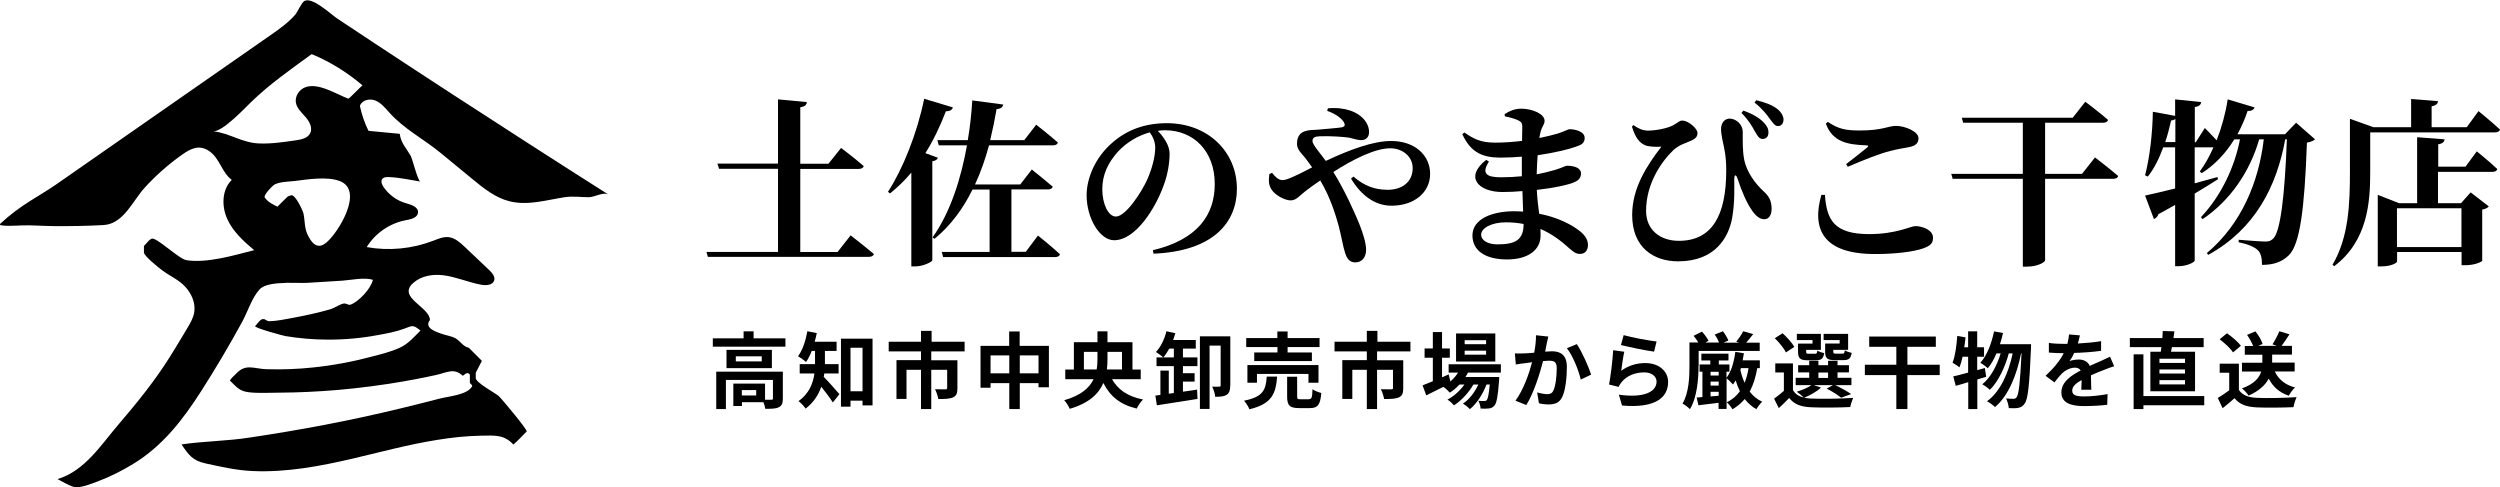 <?xml version="1.0" encoding="UTF-8"?><svg id="_レイヤー_2" xmlns="http://www.w3.org/2000/svg" viewBox="0 0 212.08 41.34"><defs><style>.cls-1{fill:#000;stroke-width:0px;}</style></defs><g id="_メイン"><path class="cls-1" d="M72.15,19.96s1.22.94,1.98,1.59c-.04.17-.21.24-.44.24h-13.64l-.12-.42h6.07v-7.05h-5l-.14-.44h5.14v-5.45l2.45.23c-.03.23-.15.38-.56.44v4.79h2.39l1.07-1.34s1.21.91,1.92,1.54c-.04.17-.21.24-.44.24h-4.94v7.05h3.16l1.1-1.4Z"/><path class="cls-1" d="M79.56,13.39c-.04.14-.18.24-.47.29v8.41c-.03.12-.76.51-1.45.51h-.33v-7.96c-.56.67-1.16,1.25-1.81,1.77l-.17-.14c1.24-1.9,2.46-4.91,3.07-7.89l2.43.73c-.05.2-.23.33-.59.33-.5,1.31-1.07,2.49-1.74,3.55l1.06.39ZM88.05,19.98s1.18.94,1.87,1.59c-.05.17-.21.24-.44.24h-9.47l-.12-.44h4.06v-5.29h-1.45c-.77,1.56-1.81,3.02-3.22,4.18l-.17-.12c1.54-2.16,2.43-5.06,2.92-7.81h-2.39l-.12-.44h2.58c.2-1.18.32-2.33.38-3.37l2.63.35c-.05.2-.17.35-.57.39-.14.83-.32,1.71-.54,2.63h2.89l1.01-1.31s1.15.89,1.84,1.51c-.04.17-.2.24-.42.24h-5.42c-.3,1.1-.68,2.24-1.19,3.32h3.84l.98-1.27s1.1.88,1.77,1.45c-.03.17-.21.24-.42.24h-3.08v5.29h1.22l1.04-1.39Z"/><path class="cls-1" d="M97.79,21.23c3.82-.91,5.26-3.01,5.26-5.62,0-2.78-1.78-4.56-4.23-4.56-.2,0-.41.02-.6.05.45.47,1,1.21,1,1.92,0,.77-.15,1.77-.5,2.69-.68,1.92-2.37,4.67-4.21,4.67-1.21,0-2.33-1.86-2.33-3.82,0-1.4.7-3.2,2.22-4.49,1.22-1.06,2.75-1.62,4.59-1.62,3.47,0,5.94,2.42,5.94,5.56,0,2.85-1.99,5.3-7.07,5.51l-.06-.29ZM97.53,11.23c-.98.27-1.93.83-2.66,1.6-.88.97-1.36,1.99-1.36,3.23s.51,2.31,1.15,2.31c.85,0,2.18-2.08,2.66-3.13.39-.88.68-1.92.68-2.72,0-.5-.21-.95-.47-1.3Z"/><path class="cls-1" d="M112.63,9.19c1.57-.14,2.54.36,3.01.86.35.38.5.76.5,1.16,0,.45-.29.68-.68.68-.29,0-.71-.15-1.01-.21-.5-.08-1.62-.15-2.48-.12-.38.02-.63.08-.63.41,0,.3.62.98,1.13,1.68,2.02-.95,4.02-1.69,5.54-1.69,2.05,0,3.31,1.24,3.31,2.79s-1.31,2.7-3.28,2.7c-1.36,0-2.55-.83-3.43-2.3l.21-.17c.91.79,1.81,1.12,2.9,1.12,1.22,0,2.12-.66,2.12-1.84,0-1-.88-1.68-1.9-1.68-1.3,0-3.16.94-4.83,2.01.94,1.51,1.74,3.29,2.18,4.35.3.74.6,1.66.6,2.25,0,.63-.36,1.07-.91,1.07-.45,0-.71-.26-.88-.83-.17-.51-.29-1.31-.53-2.24-.27-.97-.7-2.42-1.57-3.88-.44.3-.86.6-1.24.89-.54.42-.79.8-1.28.8s-1.31-.45-1.59-.89c-.23-.33-.3-.66-.21-1.34l.23-.11c.26.33.54.62.89.62s.91-.29,1.45-.54c.35-.18.69-.36,1.06-.54-.23-.32-.42-.59-.6-.82-.36-.44-.73-.73-.68-1.3.06-1.1,1.09-1.04,1.65-1.07.89-.08,1.81-.15,2.16-.21.21-.05.29-.15.2-.36-.14-.32-.67-.77-1.45-1.03l.06-.23Z"/><path class="cls-1" d="M127.68,9.66c.35-.23.8-.44,1.36-.44.97,0,1.99.45,1.99,1.03,0,.3-.21.48-.32.86-.04.15-.09.36-.12.6.68-.14,1.24-.29,1.59-.39.62-.21.85-.36.97-.36.42,0,1.28.17,1.28.74,0,.44-.27.59-.73.74-.54.2-1.74.51-3.26.73-.04.5-.06,1.06-.08,1.62.56-.11,1.07-.23,1.57-.38.65-.2.88-.35.98-.35.62,0,1.21.17,1.21.66,0,.41-.27.62-.62.76-.47.2-1.68.47-3.13.63.04.77.12,1.42.2,2.02,1.71.33,2.83,1.01,3.31,1.37.5.36.83.77.83,1.28s-.29.76-.67.76-.54-.17-.91-.47c-.74-.68-1.53-1.25-2.45-1.65.01.2.01.38.01.57,0,1.22-1.07,2.02-2.85,2.02s-2.93-.71-2.93-2.04,1.54-2.05,3.56-2.05c.26,0,.5.02.74.03-.01-.53-.04-1.12-.06-1.74-.56.05-1.13.08-1.69.08-2.05,0-3.25-1.27-1.38-2.73l.23.15c-.65,1-.23,1.33,1.01,1.33.62,0,1.21-.03,1.78-.09v-1.66c-.57.05-1.18.08-1.8.08-1.48,0-2.52-.39-3.25-1.99l.18-.14c.77.53,1.36.86,2.61.86.77,0,1.56-.06,2.28-.15,0-.56.02-1,.02-1.21,0-.3-.11-.42-.36-.54-.32-.14-.63-.23-1.12-.33l-.02-.21ZM129.25,19c-.47-.09-.97-.14-1.5-.14-1.24,0-2.1.5-2.1,1.04,0,.5.57.83,1.38.83,1.48,0,2.22-.35,2.22-1.72v-.02Z"/><path class="cls-1" d="M138.42,10.76l.15-.15c.39.29.79.47,1.24.47.59,0,1.66-.17,2.21-.5.35-.2.44-.35.7-.35.51,0,1.28.68,1.28,1.04,0,.27-.09.45-.51.65-.44.21-1.04.35-1.54.82-1.01.97-2.31,2.84-2.31,5.15,0,1.63,1.21,2.54,2.78,2.54,2.84,0,4.02-2.18,4.02-5.97,0-.59-.03-1.18-.17-1.87-.09-.41-.27-1.19-.27-1.65,0-.53.33-.89.74-.88.59.02,1.1.54,1.1,1.12,0,.85-.02,1.6.12,2.34.21,1.1.98,2.1,1.66,2.72.36.33.67.71.67,1.47,0,.5-.21.89-.62.89s-.79-.35-1.07-.79c-.39-.54-.85-1.57-1.18-2.6-.15-.47-.3-.44-.3.06,0,.57.06,1.89-.18,3.23-.29,1.6-1.41,3.67-4.58,3.67-2.07,0-3.9-1.16-3.9-3.93,0-2.3,1.24-4.18,2.48-5.8-.33.03-.94.02-1.28-.08-.59-.2-.94-.71-1.22-1.62ZM148.88,11.17c-.24-.45-.53-.97-1.15-1.59l.17-.2c.75.27,1.36.62,1.74,1.03.3.32.39.56.38.85,0,.36-.23.53-.5.53-.29-.02-.42-.23-.63-.62ZM150.15,10.1c-.26-.36-.63-.86-1.31-1.4l.15-.2c.82.21,1.39.42,1.84.79.33.29.47.62.47.86-.01.32-.18.56-.5.54-.24,0-.39-.26-.65-.59Z"/><path class="cls-1" d="M154.81,16.52c.15,2.13.77,3.34,3.76,3.34,2.31,0,3.5-.68,3.93-.68.56,0,1.48.33,1.48.97,0,.48-.18.68-.83.92-.83.29-2.34.48-4.09.48-4.41,0-5.38-2.1-4.55-5.02h.3ZM156.61,13.92c.59-.44,1.36-1.06,1.8-1.42.12-.11.11-.15-.08-.17-1.56-.06-2.86-.26-3.44-1.84l.17-.15c.88.59,1.48.73,2.69.73,1.99,0,2.39-.39,3.11-.39s1.89.47,1.89,1.04c0,.42-.24.65-.79.76-.48.09-1.06.18-1.62.33-.91.23-2.25.76-3.59,1.34l-.14-.23Z"/><path class="cls-1" d="M177.73,13.36s1.22.94,1.96,1.57c-.05.17-.21.24-.44.24h-5.76v6.92c0,.12-.57.53-1.56.53h-.33v-7.45h-5.95l-.12-.42h6.07v-4.34h-5.06l-.12-.42h9.41l1.07-1.36s1.22.92,1.93,1.54c-.04.17-.21.24-.42.24h-4.92v4.34h3.13l1.1-1.39Z"/><path class="cls-1" d="M196.4,11.81c-.12.12-.35.23-.7.29-.2,5.69-.6,8.63-1.53,9.55-.59.57-1.27.82-2.28.82,0-.56-.09-1-.35-1.24-.29-.29-.89-.53-1.63-.68v-.21c.77.06,1.87.15,2.28.15.3,0,.44-.06.63-.23.63-.54,1-3.63,1.18-8.44h-.14c-.73,4.02-2.58,7.63-6.53,9.8l-.12-.15c2.95-2.48,4.41-6.06,4.83-9.65h-.39c-.77,2.69-2.42,5.17-4.8,6.77l-.14-.17c1.69-1.77,2.87-4.26,3.31-6.6h-.48c-.75,1.22-1.68,2.18-2.76,2.87l-.17-.14c.42-.57.82-1.27,1.16-2.05h-1.59v3.05c.63-.17,1.28-.35,1.93-.53l.05.18c-.51.33-1.18.74-1.98,1.22v5.68c0,.15-.69.48-1.33.48h-.33v-5.2c-.44.26-.92.51-1.42.79-.06.2-.21.35-.38.41l-.75-1.99c.51-.11,1.43-.32,2.55-.6v-3.49h-1.01c-.35.95-.77,1.81-1.31,2.48l-.23-.11c.39-1.48.63-3.52.66-5.39l1.89.35v-1.4l2.21.23c-.03.21-.14.36-.54.42v2.99h.08l.77-1.21s.54.54,1,1.04c.42-1.06.75-2.25.94-3.47l2.28.68c-.06.18-.24.32-.59.3-.24.73-.54,1.37-.86,1.98h4.03l.94-.98,1.62,1.42ZM184.54,12.05v-1.95c-.09.06-.21.11-.36.12-.14.63-.3,1.24-.5,1.83h.86Z"/><path class="cls-1" d="M210.25,9.42s1.15.94,1.83,1.57c-.04.17-.23.24-.44.24h-10.57v3.34c0,2.52-.18,5.83-3.05,8.01l-.15-.12c1.39-2.33,1.48-5.24,1.48-7.89v-4.49l1.99.71h3.2v-2.39l2.28.18c-.01.21-.14.36-.54.44v1.77h2.98l1-1.37ZM210.1,12.83s1.1.89,1.75,1.51c-.04.17-.21.24-.42.24h-4.61v2.66h1.95l.82-.92,1.54,1.19c-.11.12-.24.21-.56.27v4.34c0,.06-.56.38-1.45.38h-.3v-1.12h-5.47v.8c0,.12-.5.42-1.34.42h-.3v-6.07l1.81.71h1.53v-5.6l2.33.18c-.03.21-.15.36-.54.42v1.9h2.31l.97-1.31ZM203.34,17.67v3.29h5.47v-3.29h-5.47Z"/><path class="cls-1" d="M66.63,28.7v.71h-6.16v-.71h2.61v-.59h.85v.59h2.7ZM66.41,33.81c0,.39-.08.61-.35.74-.26.13-.63.13-1.14.13-.02-.16-.08-.38-.16-.56h-1.82v.32h-.73v-1.9h2.69v1.37c.24,0,.46,0,.54,0,.11,0,.13-.03.13-.11v-1.57h-3.99v2.47h-.82v-3.17h5.65v2.28ZM65.48,29.68v1.55h-3.85v-1.55h3.85ZM64.62,30.23h-2.2v.43h2.2v-.43ZM64.15,33.09h-1.22v.46h1.22v-.46Z"/><path class="cls-1" d="M69.93,31.68c-.01.1-.03.2-.05.29.37.36,1.13,1.24,1.33,1.47l-.56.7c-.23-.37-.63-.9-.98-1.33-.24.69-.66,1.35-1.33,1.85-.11-.18-.42-.51-.6-.63.92-.66,1.24-1.54,1.35-2.35h-1.25v-.79h1.3v-1.12h-.28c-.14.36-.3.68-.48.94-.16-.14-.49-.38-.68-.49.38-.51.65-1.32.79-2.12l.8.16c-.05.25-.11.49-.18.73h1.86v.78h-.99v1.12h1.16v.79h-1.21ZM74.02,28.72v5.67h-.85v-.4h-1.02v.51h-.81v-5.77h2.69ZM73.17,33.19v-3.69h-1.02v3.69h1.02Z"/><path class="cls-1" d="M79,29.82v.74h2.22v2.38c0,.4-.08.64-.37.77-.3.13-.7.14-1.25.14-.04-.24-.16-.6-.28-.83.35.01.77.01.88.01s.15-.04.15-.11v-1.55h-1.35v3.33h-.87v-3.33h-1.23v2.47h-.85v-3.29h2.08v-.74h-2.74v-.82h2.74v-.92h.9v.92h2.8v.82h-2.81Z"/><path class="cls-1" d="M88.98,29.33v3.52h-.88v-.35h-1.59v2.2h-.89v-2.2h-1.59v.39h-.85v-3.55h2.43v-1.22h.89v1.22h2.47ZM85.62,31.67v-1.52h-1.59v1.52h1.59ZM88.1,31.67v-1.52h-1.59v1.52h1.59Z"/><path class="cls-1" d="M94.33,32.16c.5.89,1.34,1.48,2.64,1.73-.19.17-.43.54-.54.77-1.42-.34-2.26-1.05-2.83-2.17-.39.91-1.21,1.71-2.85,2.19-.08-.2-.31-.56-.47-.73,1.42-.4,2.14-1.05,2.49-1.78h-2.4v-.82h.73v-2.32h2v-.92h.85v.92h2.12v2.32h.7v.82h-2.44ZM93.03,31.34c.06-.31.07-.62.07-.92v-.57h-1.15v1.49h1.08ZM93.95,29.84v.58c0,.3-.01.61-.05.92h1.28v-1.49h-1.23Z"/><path class="cls-1" d="M100.34,33.23c.4-.06.81-.12,1.21-.18l.04.79c-1.21.2-2.52.39-3.45.54l-.13-.82.43-.06v-2.06h.71v1.96l.43-.06v-2.28h-1.47v-.74h1.47v-.75h-.39c-.16.29-.32.54-.5.75-.14-.12-.46-.35-.63-.46.4-.42.73-1.09.89-1.76l.76.17c-.06.19-.12.38-.19.57h1.92v.73h-1.09v.75h1.23v.74h-1.23v.6h.99v.71h-.99v.86ZM104.36,32.71c0,.37-.06.63-.3.78-.23.15-.54.17-.97.17-.02-.25-.14-.64-.26-.86.25.01.51.01.61,0,.08,0,.11-.03.11-.11v-3.37h-.94v5.37h-.82v-6.16h2.58v4.18Z"/><path class="cls-1" d="M108.34,31.95c-.11,1.42-.42,2.31-2.35,2.77-.08-.22-.29-.55-.46-.73,1.67-.32,1.85-.96,1.93-2.04h.87ZM108.36,29.44h-2.64v-.76h2.64v-.56h.87v.56h2.71v.76h-2.71v.46h2.06v.73h-4.89v-.73h1.97v-.46ZM111,32.47v-.75h-4.37v.75h-.81v-1.5h6.03v1.5h-.85ZM111.04,33.86c.23,0,.28-.12.3-.84.17.13.53.26.75.32-.09,1.02-.31,1.28-.97,1.28h-.91c-.82,0-1.02-.24-1.02-.99v-1.67h.85v1.66c0,.23.04.25.3.25h.71Z"/><path class="cls-1" d="M116.82,29.82v.74h2.22v2.38c0,.4-.08.64-.37.77-.3.13-.7.14-1.25.14-.04-.24-.16-.6-.28-.83.35.01.77.01.88.01s.15-.04.15-.11v-1.55h-1.35v3.33h-.87v-3.33h-1.23v2.47h-.85v-3.29h2.08v-.74h-2.74v-.82h2.74v-.92h.9v.92h2.8v.82h-2.81Z"/><path class="cls-1" d="M124.52,31.64c-.06.11-.13.23-.2.34h2.86s0,.19-.01.29c-.1,1.37-.21,1.94-.4,2.14-.13.16-.29.22-.46.24-.16.02-.43.03-.71.01-.01-.2-.08-.48-.19-.66.23.02.41.02.5.02.1,0,.16-.01.21-.08.1-.11.18-.47.26-1.32h-.28c-.29.79-.84,1.64-1.41,2.09-.14-.16-.38-.35-.59-.47.54-.34,1.01-.97,1.31-1.62h-.42c-.38.68-1.04,1.38-1.65,1.77-.13-.16-.35-.37-.55-.49.52-.26,1.06-.75,1.44-1.28h-.42c-.25.27-.53.51-.82.69-.11-.13-.37-.38-.55-.49-.51.25-1.02.51-1.45.72l-.31-.85c.24-.09.54-.21.87-.35v-1.99h-.7v-.79h.7v-1.39h.78v1.39h.66v.79h-.66v1.66l.56-.25.15.6c.25-.22.47-.47.65-.75h-.8v-.71h4.43v.71h-2.81ZM126.85,30.67h-3.33v-2.38h3.33v2.38ZM126.07,28.86h-1.82v.34h1.82v-.34ZM126.07,29.75h-1.82v.34h1.82v-.34Z"/><path class="cls-1" d="M131.35,28.53c-.04.18-.09.4-.13.58-.04.21-.09.46-.14.72.23-.01.44-.03.58-.03.74,0,1.26.33,1.26,1.33,0,.82-.1,1.94-.39,2.54-.23.49-.62.64-1.15.64-.27,0-.6-.04-.83-.1l-.15-.92c.27.08.67.15.85.15.23,0,.42-.07.52-.3.2-.39.29-1.22.29-1.91,0-.56-.24-.63-.68-.63-.11,0-.28.01-.48.03-.27,1.06-.78,2.7-1.42,3.73l-.92-.37c.68-.92,1.16-2.31,1.41-3.26-.25.03-.46.06-.6.08-.2.02-.56.07-.78.11l-.08-.94c.25.02.49,0,.74,0,.22,0,.55-.03.9-.06.1-.54.16-1.04.15-1.48l1.04.11ZM133.76,29.19c.42.6,1.01,1.93,1.22,2.59l-.88.42c-.18-.78-.68-2.04-1.18-2.66l.85-.35Z"/><path class="cls-1" d="M137.52,31.46c.63-.46,1.33-.66,2.05-.66,1.23,0,1.94.75,1.94,1.6,0,1.28-1.01,2.26-3.91,2l-.27-.92c2.09.3,3.2-.22,3.2-1.11,0-.45-.43-.78-1.04-.78-.79,0-1.49.29-1.92.82-.13.16-.2.27-.26.41l-.81-.2c.13-.68.3-2.04.35-2.91l.94.13c-.09.39-.21,1.23-.26,1.63ZM137.74,28.43c.66.2,2.18.47,2.79.54l-.21.86c-.71-.09-2.26-.42-2.81-.56l.23-.85Z"/><path class="cls-1" d="M144.09,31.01c0,1.07-.11,2.69-.73,3.7-.13-.14-.46-.4-.63-.47.55-.93.59-2.26.59-3.24v-1.95h.75c-.11-.19-.26-.4-.4-.56l.71-.36c.21.23.46.56.56.78l-.28.15h1.17c-.08-.22-.23-.49-.37-.68l.7-.28c.18.24.38.56.46.79l-.41.18h1.34l-.26-.08c.2-.25.46-.62.59-.89l.85.24c-.21.27-.42.53-.6.73h1.15v.7h-5.18v1.25ZM149.07,31.23c-.13.78-.34,1.43-.64,1.99.28.37.63.66,1.06.86-.16.15-.39.44-.49.63-.39-.21-.72-.51-.99-.86-.29.34-.63.63-1.04.87-.08-.15-.33-.46-.48-.59.47-.24.83-.55,1.11-.94-.14-.28-.26-.59-.36-.92-.07.13-.15.24-.23.35-.11-.13-.37-.4-.54-.53v2.6h-.68v-.52c-.61.08-1.21.15-1.71.21l-.15-.66c.15,0,.31-.02.49-.04v-2.15h-.24v-.61h.91v-.34h-.76v-.58h2.3v.58h-.82v.34h.9v.61h-.25v.52c.41-.52.64-1.34.75-2.2l.73.12c-.04.2-.07.4-.11.6h1.46v.66h-.25ZM145.11,31.54v.32h.69v-.32h-.69ZM145.11,32.71h.69v-.34h-.69v.34ZM145.8,33.57v-.33h-.69v.39l.69-.06ZM147.64,31.37c.08.39.2.76.36,1.1.15-.37.26-.78.33-1.24h-.64l-.05.14Z"/><path class="cls-1" d="M154.47,32.89c-.35.33-.95.66-1.42.85.18.04.37.06.58.07.87.04,2.59.02,3.58-.06-.09.19-.21.56-.25.78-.9.05-2.45.06-3.33.02-.85-.04-1.42-.24-1.85-.79-.27.28-.54.56-.88.86l-.4-.8c.25-.18.56-.42.83-.66v-1.56h-.73v-.77h1.5v2.26c.19.33.5.54.91.63-.14-.14-.42-.38-.59-.49.46-.14.95-.34,1.25-.56h-1.34v-.62h1.15v-.46h-.94v-.61h.94v-.37h.78v.37h.82v-.37h.8v.37h.97v.61h-.97v.46h1.18v.62h-1.38c.49.23,1.04.54,1.36.76l-.85.31c-.27-.22-.76-.54-1.23-.77l.54-.3h-1.64l.61.21ZM151.5,29.9c-.15-.35-.58-.85-.94-1.21l.66-.42c.37.34.81.81.99,1.16l-.71.47ZM153.76,28.85h-1.33v-.53h2.04v1.36h-1.25v.15c0,.15.03.18.21.18h.54c.14,0,.17-.04.2-.27.12.09.39.18.58.21-.07.48-.26.61-.68.61h-.74c-.62,0-.8-.16-.8-.73v-.68h1.23v-.3ZM154.26,32.06h.82v-.46h-.82v.46ZM156.07,28.85h-1.37v-.53h2.08v1.36h-1.26v.14c0,.15.04.18.21.18h.57c.14,0,.17-.04.2-.28.13.09.4.18.58.21-.07.49-.25.62-.7.62h-.75c-.63,0-.8-.16-.8-.73v-.68h1.23v-.3Z"/><path class="cls-1" d="M164.55,31.82h-2.74v2.88h-.94v-2.88h-2.67v-.88h2.67v-1.52h-2.3v-.87h5.65v.87h-2.41v1.52h2.74v.88Z"/><path class="cls-1" d="M168.5,31.96c-.25.07-.5.16-.76.23v2.51h-.77v-2.28c-.38.11-.73.23-1.06.31l-.21-.8c.35-.08.78-.19,1.26-.32v-1.35h-.47c-.08.35-.16.65-.26.9-.13-.11-.44-.3-.59-.39.22-.56.34-1.44.4-2.27l.7.12c-.03.28-.06.56-.11.84h.33v-1.35h.77v1.35h.58v.8h-.58v1.14l.65-.18.11.74ZM172.3,29.2s0,.28-.01.38c-.13,3.14-.26,4.29-.53,4.65-.16.24-.32.32-.55.37-.2.04-.49.04-.8.02-.02-.24-.11-.58-.23-.82.26.03.49.03.63.03.11,0,.18-.03.26-.13.18-.23.3-1.18.42-3.72h-.04c-.35,1.78-1.07,3.61-2.21,4.55-.16-.16-.45-.37-.68-.49,1.13-.81,1.83-2.41,2.18-4.06h-.33c-.31,1.15-.9,2.41-1.61,3.09-.16-.16-.42-.35-.64-.47.7-.55,1.25-1.59,1.56-2.62h-.36c-.2.49-.45.92-.73,1.26-.13-.13-.47-.37-.63-.47.56-.61.94-1.62,1.16-2.66l.76.14c-.07.32-.16.64-.26.95h2.65Z"/><path class="cls-1" d="M176.56,33.07c.01-.2.02-.53.03-.83-.51.28-.8.56-.8.9,0,.39.33.49,1.02.49.59,0,1.37-.08,1.98-.2l-.03.91c-.46.06-1.32.11-1.97.11-1.09,0-1.92-.26-1.92-1.16s.85-1.45,1.64-1.86c-.11-.18-.3-.24-.49-.24-.4,0-.83.23-1.09.48-.21.21-.41.47-.65.77l-.75-.56c.73-.68,1.23-1.3,1.54-1.92h-.08c-.28,0-.8-.01-1.18-.05v-.82c.35.06.87.08,1.23.08h.34c.08-.32.13-.6.14-.8l.92.08c-.04.17-.08.41-.17.69.66-.04,1.36-.09,1.97-.2v.82c-.68.1-1.54.16-2.28.18-.11.25-.25.5-.4.7.18-.09.56-.14.79-.14.42,0,.78.18.93.54.36-.17.66-.29.95-.42.27-.12.51-.24.77-.36l.35.81c-.23.06-.59.2-.83.3-.31.12-.71.27-1.14.47,0,.39.02.9.03,1.22h-.84Z"/><path class="cls-1" d="M183.3,29.84c.02-.12.04-.25.06-.39h-2.68v-.77h2.76c.01-.21.02-.42.03-.6l.99.03c-.03.19-.05.38-.08.57h2.56v.77h-2.69c-.03.13-.05.27-.08.39h2.04v3.35h-3.79v-3.35h.9ZM186.99,34.38h-5.16v.32h-.83v-4.64h.83v3.54h5.16v.78ZM185.36,30.43h-2.17v.36h2.17v-.36ZM185.36,31.34h-2.17v.35h2.17v-.35ZM185.36,32.25h-2.17v.36h2.17v-.36Z"/><path class="cls-1" d="M189.92,33.06c.29.47.82.66,1.55.69.83.04,2.41.01,3.35-.06-.09.2-.22.61-.26.85-.85.04-2.26.06-3.1.02-.87-.04-1.45-.23-1.9-.78-.31.27-.62.55-1.01.85l-.41-.87c.3-.18.66-.41.97-.65v-1.49h-.81v-.77h1.63v2.21ZM189.43,29.89c-.22-.34-.72-.8-1.13-1.11l.62-.51c.42.3.94.73,1.18,1.06l-.66.56ZM192.98,31.52c.31.66.87,1.13,1.71,1.35-.18.16-.42.49-.53.7-.8-.27-1.34-.76-1.7-1.45-.28.53-.8,1.04-1.71,1.44-.11-.18-.37-.47-.56-.61,1.07-.39,1.48-.92,1.63-1.43h-1.63v-.75h1.73v-.68h-1.49v-.74h.71c-.11-.28-.31-.65-.52-.94l.71-.3c.26.32.52.76.61,1.07l-.37.16h1.57l-.36-.13c.2-.31.45-.78.58-1.11l.86.26c-.23.36-.47.71-.67.98h.88v.74h-1.68v.68h1.91v.75h-1.69Z"/><path class="cls-1" d="M24.23,24c-.9.02-1.81.12-2.21.55-.64.69-1.02,1.92-1.47,2.74-1.1,2.02-2.27,3.99-3.51,5.93-1.53,2.39-3.25,4.61-5.7,6.11-.97.6-2.01,1.12-3.08,1.52-.56.21-1.2.47-1.8.49-.38.01-1.56-.7-1.58-.7,2.33-.69,3.72-2.95,5.22-4.69,1.54-1.8,3.04-3.65,4.3-5.66.51-.82,1.02-1.65,1.51-2.49.25-.42.5-.85.57-1.33.12-.78-.24-1.58-.78-2.16s-1.28-.89-1.93-1.37c-.25-.18-1.56-1.23-1.56-1.52v-.56c.23-.2.39-.49.65-.61.38-.18,2.3,1.71,2.95,1.82,1.74.28,4.08-.42,5.75-.85-.9-.76-1.81-1.58-2.29-2.66s-.45-2.47.39-3.3c-.87-.66-1-1.81-1.91-2.44-.84-.58-1.56-.23-2.33.32-1.13.8-2.17,1.72-3.11,2.74-1.06,1.15-1.81,3.1-3.51,3.21-1.39.08-2.79.1-4.18.09-.92,0-1.86-.09-2.78-.06-.02,0-2.12.14-1.83-.13,1.72-1.61,3.3-2.34,4.69-3.3,2.02-1.41,4.04-2.81,6.06-4.22,4.04-2.81,8.08-5.63,12.12-8.44.76-.53,1.54-1.07,2.15-1.77.22-.25.54-1.04.8-1.18.68-.36,2.23,1.13,2.79,1.5,1.07.71,2.14,1.42,3.2,2.12,2.19,1.44,4.38,2.88,6.58,4.31,4.4,2.86,8.81,5.7,13.24,8.51-.44-.28-1.2.21-1.69.21-.7,0-1.33-.11-2.05,0-1.54.23-3.12.74-4.69.34-1.2-.3-2.2-1.11-3.16-1.9l-2.7-2.22c-1.44-1.18-3.07-2-4.33-3.41-.35-.39-.69-.81-1.17-1.01s-1.15-.05-1.32.45c.15.73.4,1.45.73,2.12l2.65.25c.1.78.55,1.21.92,1.85.16.27.61,2.16.83,2.2-.88-.14-1.75-.34-2.65-.38-.22-.01-.48,0-.6.19-.12.19-.01.44.11.63.45.67,1.14,1.18,1.92,1.4.45.13,1.05.31,1.02.78-.02.44-.59.58-1.03.66-1.36.25-2.6,1.1-3.32,2.28,1.88.34,3.84.15,5.62-.53.44-.17.89-.37,1.35-.31.52.07.94.44,1.32.8.7.66,1.4,1.33,2.1,1.99.25.24.53.56.42.89-.13.38-.65.43-1.05.36-1.1-.19-2.15-.67-3.26-.81-.88-.11-1.86.04-2.54.64-1.43,1.23,1.42,2.06,1.4,3.16-.51.67.5.99.97,1.16.38.14.84.19,1.19.38.4.22.67.73,1.14.81.37.37.74.74,1.11,1.11-.17.34-.33.64-.52,1.01v.45c0,.39,1.67,1.28,1.94,1.52.25.22,2.49,2.91,2.38,3.01-.37.37-.73.77-1.13,1.11-.8-.86-1.58-.77-2.78-.75s-2.48.16-3.71.36c-2.42.39-4.79,1.03-7.17,1.59-2.75.64-5.57,1.17-8.41,1.05-1.37-.05-2.72-.36-4.05-.65-1.09-.24-1.42-.71-2.03-1.61,1.9-.28,3.85-.28,5.76-.58,2.09-.31,4.16-.66,6.23-1.05,2.2-.42,4.39-.89,6.57-1.42,1.12-.27,2.23-.55,3.35-.84.76-.2,2.37-.3,2.76-1.07-.05-.1-.12-.18-.21-.25v-.72c-.18-.18-.25-.17-.6.11-.76-.71-1.33-.27-2.31-.06-.93.2-1.87.39-2.81.55-1.82.31-3.65.55-5.49.71-1.66.14-3.33.22-5,.23-.82,0-1.69.06-2.5-.03s-1.03-.39-1.65-1c.13-.23.35-.38.53-.58.83-.89,1.5-.41,2.6-.38,1.32.04,2.64-.01,3.96-.15,1.63-.17,3.25-.47,4.84-.89.83-.22,1.74-.43,2.52-.8.7-.33,1.16-.88,1.72-1.44-.66-.52-.65-.42-1.4-.15-.7.26-1.47.4-2.19.53-1.42.27-2.87.4-4.32.39-1.19,0-2.38-.11-3.55-.3-.13-.02-2.69-.7-2.56-.85.12-.13.4-.52.56-.57.3-.1.35.16.64.16.68-.02,1.36-.17,2.02-.29,1.07-.2,2.13-.43,3.17-.73.34-.1.81-.43,1.11-.48.2-.04.41.15.57.1.7-.24,1.76-1.37,1.91-2.11-.72-.24-1.83.02-2.6.07-.97.06-1.93.12-2.9.18-.45.03-1.18-.01-1.93,0ZM23.6,12.1c.51-.05,1.01-.13,1.52-.2.46-.07.98-.18,1.19-.59.23-.45-.05-.99-.38-1.37s-.74-.74-.83-1.23c-.09-.54.27-1.1.78-1.3,1.11-.44,2.66.59,3.67.96.06.02,1.03-1,1.2-1.13-1.29-1.1-2.74-2-4.31-2.65-1.77,1.29-3.55,2.53-5.13,4.06-.53.51-2.46,2.58-3.24,2.48,1.43.17,2.47.99,3.92,1.04.54.02,1.07-.01,1.6-.07ZM22.46,16.75c.26.39.67.59,1.08.78.28-.29.57-.57.86-.85.05-.05.14-.05.29-.11.35-.13,1.01,1.32,1.06,1.56.14.7.05,1.26.42,1.93.2.37.49.8.92.79.25,0,.46-.16.65-.32.98-.85,3.18-4.4,1.06-5.18-1.07-.39-2.66-.14-3.77,0-.51.06-1.32.06-1.77.32-.15.09-.93.89-.8,1.08Z"/></g></svg>